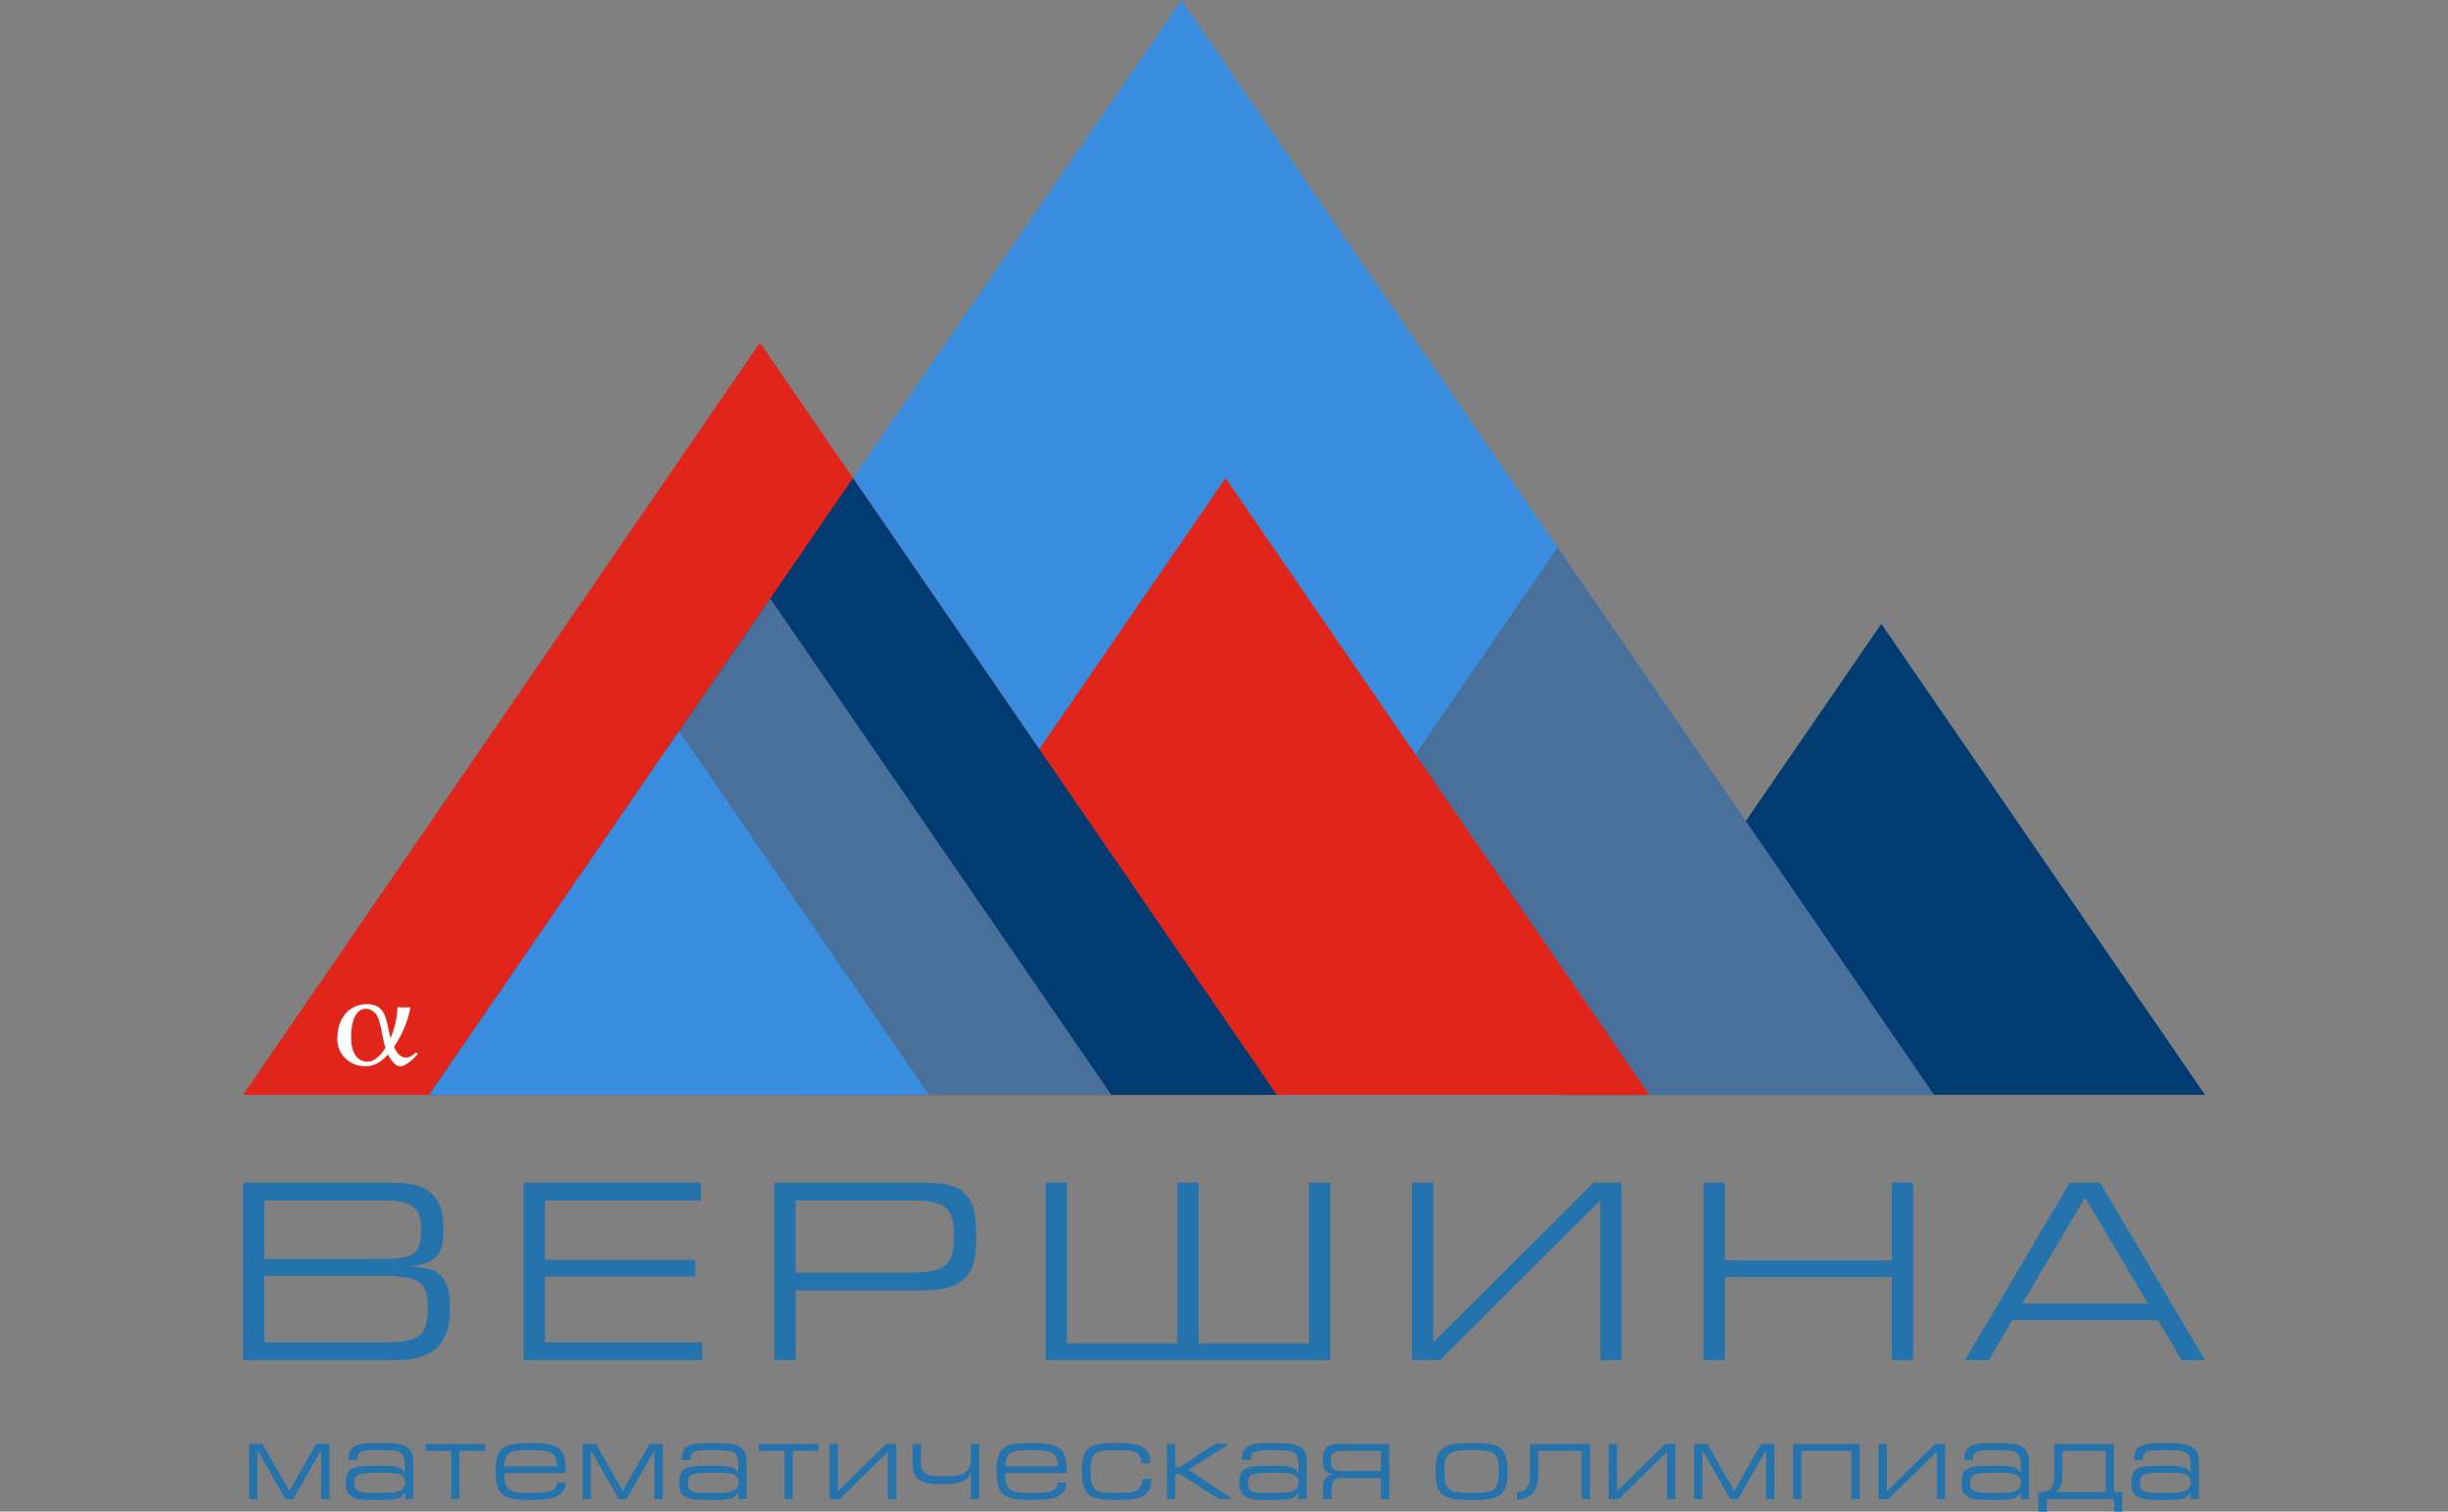 <?xml version="1.0" encoding="UTF-8"?> <svg xmlns="http://www.w3.org/2000/svg" width="413" height="255" viewBox="0 0 413 255" fill="none"><rect x="0" y="0" width="413" height="255" fill="#808080" stroke="none"/><g clip-path="url(#clip0_5913_18457)"><path d="M41 199.504H65.055C69.469 199.504 71.226 199.908 72.713 201.255C74.199 202.602 74.83 204.443 74.83 207.361C74.83 211.806 73.614 213.109 69.064 213.648C71.902 213.828 72.983 214.097 73.974 214.86C75.281 215.848 75.911 217.734 75.911 220.697C75.911 226.893 73.118 229.452 66.406 229.452H41V199.504ZM62.532 212.39C67.352 212.39 68.478 212.256 69.514 211.627C70.595 210.954 71.091 209.651 71.091 207.541C71.091 203.725 69.559 202.512 64.649 202.512H44.603V212.39H62.532ZM64.784 226.444C70.73 226.444 72.172 225.322 72.172 220.742C72.172 216.162 70.821 215.219 63.974 215.219H44.603V226.444H64.784Z" fill="#2473AC"></path><path d="M88.344 199.504H118.254V202.512H91.947V212.525H117.308V215.354H91.947V226.444H118.48V229.452H88.344V199.504Z" fill="#2473AC"></path><path d="M130.641 199.504H154.876C159.606 199.504 161.452 199.953 162.894 201.48C164.2 202.827 164.696 204.757 164.696 208.35C164.696 212.749 164.11 214.591 162.308 216.028C160.822 217.195 158.93 217.689 155.686 217.689H134.245V229.452H130.641L130.641 199.504ZM153.029 214.68C159.515 214.68 160.957 213.558 160.957 208.574C160.957 203.725 159.515 202.512 153.749 202.512H134.244V214.68H153.029Z" fill="#2473AC"></path><path d="M224.429 229.452H176.41V199.504H180.014V226.624H198.618V199.504H202.221V226.624H220.826V199.504H224.429V229.452Z" fill="#2473AC"></path><path d="M241.818 199.504V226.444L268.846 199.504H273.576V229.452H269.972V202.512L242.945 229.452H238.215V199.504H241.818Z" fill="#2473AC"></path><path d="M287.402 199.504H291.006V212.615H319.16V199.504H322.764V229.452H319.16V215.443H291.006V229.452H287.402V199.504Z" fill="#2473AC"></path><path d="M339.477 222.717L335.513 229.452H331.504L349.207 199.504H354.297L372 229.452H368.036L364.072 222.717H339.477ZM351.775 202.018L341.189 219.889H362.361L351.775 202.018H351.775Z" fill="#2473AC"></path><path d="M317.395 105.242L262.789 184.701H372.001L317.395 105.242Z" fill="#003B71"></path><path d="M199.325 0L72.394 184.702H326.255L199.325 0Z" fill="#3A8DDE"></path><path d="M262.789 92.352L199.324 184.702H326.254L262.789 92.352Z" fill="#48709A"></path><path d="M128.204 57.807L41 184.701H215.407L128.204 57.807Z" fill="#E1251B"></path><path d="M206.757 80.648L135.25 184.702H278.264L206.757 80.648Z" fill="#E1251B"></path><path d="M143.902 80.648L72.394 184.702H215.409L143.902 80.648Z" fill="#003B71"></path><path d="M129.945 100.957L72.394 184.701H187.495L129.945 100.957Z" fill="#48709A"></path><path d="M114.568 123.332L72.394 184.701H156.742L114.568 123.332Z" fill="#3A8DDE"></path><path d="M48.162 252.894L43.442 244.664V252.894H42.039V243.582H44.271L48.814 251.496L53.337 243.582H55.569V252.894H54.166V244.664L49.446 252.894H48.162Z" fill="#2473AC"></path><path d="M58.778 246.277C58.797 245.058 59.093 244.408 59.804 243.995C60.555 243.562 61.404 243.443 63.835 243.443C67.014 243.443 68.001 243.6 68.832 244.251C69.523 244.801 69.721 245.431 69.721 247.145V252.893H68.318V251.633C67.844 252.815 67.133 253.031 63.932 253.031C60.832 253.031 59.963 252.933 59.291 252.441C58.599 251.968 58.344 251.338 58.344 250.117C58.344 248.976 58.599 248.248 59.153 247.873C59.825 247.421 60.951 247.264 63.696 247.264C65.888 247.264 66.737 247.342 67.29 247.559C67.824 247.775 68.08 248.032 68.318 248.543V247.559C68.318 244.861 67.962 244.625 63.873 244.625C60.772 244.625 60.297 244.841 60.278 246.278H58.778L58.778 246.277ZM59.785 250.176C59.785 250.984 60.102 251.495 60.713 251.652C61.266 251.811 61.938 251.849 63.973 251.849C65.829 251.849 66.659 251.79 67.212 251.593C68.001 251.338 68.338 250.865 68.338 250.057C68.338 249.448 68.08 249.034 67.567 248.759C67.133 248.542 66.145 248.443 64.111 248.443C60.417 248.443 59.785 248.699 59.785 250.176Z" fill="#2473AC"></path><path d="M71.782 244.763V243.582H81.856V244.763H77.51V252.894H76.108V244.763H71.781H71.782Z" fill="#2473AC"></path><path d="M85.098 248.502C85.098 250.097 85.215 250.551 85.69 251.062C86.303 251.712 87.014 251.85 89.64 251.85C92.959 251.85 93.787 251.515 93.986 250.097H95.428C95.369 250.944 95.132 251.495 94.638 251.968C93.847 252.755 92.523 253.031 89.561 253.031C86.856 253.031 85.532 252.775 84.762 252.106C83.951 251.397 83.617 250.255 83.617 248.248C83.617 246.22 83.952 245.077 84.762 244.368C85.533 243.7 86.856 243.443 89.542 243.443C92.682 243.443 93.966 243.778 94.717 244.822C95.27 245.569 95.466 246.496 95.447 248.503H85.098V248.502ZM93.966 247.361C93.946 246.612 93.887 246.239 93.689 245.845C93.155 244.861 92.385 244.625 89.542 244.625C86.677 244.625 85.888 244.861 85.375 245.845C85.177 246.22 85.118 246.574 85.098 247.361H93.966H93.966Z" fill="#2473AC"></path><path d="M104.404 252.894L99.684 244.664V252.894H98.281V243.582H100.513L105.057 251.496L109.579 243.582H111.811V252.894H110.409V244.664L105.689 252.894H104.404Z" fill="#2473AC"></path><path d="M115.02 246.277C115.04 245.058 115.336 244.408 116.046 243.995C116.798 243.562 117.647 243.443 120.077 243.443C123.256 243.443 124.244 243.6 125.074 244.251C125.765 244.801 125.963 245.431 125.963 247.145V252.893H124.56V251.633C124.086 252.815 123.375 253.031 120.175 253.031C117.074 253.031 116.205 252.933 115.533 252.441C114.842 251.968 114.586 251.338 114.586 250.117C114.586 248.976 114.842 248.248 115.395 247.873C116.067 247.421 117.193 247.264 119.938 247.264C122.13 247.264 122.979 247.342 123.532 247.559C124.066 247.775 124.322 248.032 124.56 248.543V247.559C124.56 244.861 124.205 244.625 120.115 244.625C117.014 244.625 116.54 244.841 116.52 246.278H115.02L115.02 246.277ZM116.027 250.176C116.027 250.984 116.344 251.495 116.955 251.652C117.508 251.811 118.18 251.849 120.215 251.849C122.071 251.849 122.901 251.79 123.454 251.593C124.244 251.338 124.58 250.865 124.58 250.057C124.58 249.448 124.323 249.034 123.809 248.759C123.375 248.542 122.387 248.443 120.353 248.443C116.659 248.443 116.027 248.699 116.027 250.176Z" fill="#2473AC"></path><path d="M128.02 244.763V243.582H138.094V244.763H133.748V252.894H132.346V244.763H128.02H128.02Z" fill="#2473AC"></path><path d="M141.636 252.894H139.957V243.582H141.36V251.575L149.517 243.582H151.196V252.894H149.793V244.901L141.636 252.894Z" fill="#2473AC"></path><path d="M165.207 252.893H163.805V248.266C163.192 249.959 162.205 250.372 158.808 250.372C156.793 250.372 155.767 250.175 155.016 249.604C154.265 249.034 153.969 248.226 153.969 246.671V243.58H155.371V246.593C155.371 248.601 156.063 249.053 159.204 249.053C162.56 249.053 163.805 248.304 163.805 246.277V243.58H165.207V252.892V252.893Z" fill="#2473AC"></path><path d="M169.598 248.502C169.598 250.097 169.717 250.551 170.192 251.062C170.803 251.712 171.514 251.85 174.141 251.85C177.459 251.85 178.289 251.515 178.487 250.097H179.928C179.868 250.944 179.632 251.495 179.138 251.968C178.348 252.755 177.025 253.031 174.063 253.031C171.356 253.031 170.032 252.775 169.262 252.106C168.453 251.397 168.117 250.255 168.117 248.248C168.117 246.22 168.453 245.077 169.262 244.368C170.033 243.7 171.356 243.443 174.042 243.443C177.182 243.443 178.466 243.778 179.217 244.822C179.77 245.569 179.968 246.496 179.949 248.503H169.598V248.502ZM178.466 247.361C178.447 246.612 178.387 246.239 178.191 245.845C177.657 244.861 176.887 244.625 174.042 244.625C171.179 244.625 170.388 244.861 169.875 245.845C169.677 246.22 169.618 246.574 169.599 247.361H178.467H178.466Z" fill="#2473AC"></path><path d="M194.236 249.487C194.177 250.747 194.019 251.22 193.525 251.811C192.755 252.736 191.491 253.031 188.35 253.031C185.605 253.031 184.36 252.795 183.63 252.106C182.84 251.397 182.523 250.255 182.523 248.227C182.523 246.22 182.84 245.077 183.63 244.368C184.36 243.679 185.605 243.443 188.331 243.443C191.57 243.443 192.794 243.758 193.526 244.822C193.941 245.393 194.039 245.747 194.098 246.85H192.558V246.653C192.538 246.042 192.4 245.649 192.045 245.314C191.492 244.782 190.621 244.625 188.193 244.625C185.822 244.625 185.071 244.801 184.558 245.471C184.184 245.944 184.005 246.829 184.005 248.227C184.005 249.802 184.222 250.689 184.697 251.16C185.25 251.712 185.961 251.85 188.391 251.85C190.977 251.85 191.787 251.673 192.341 250.963C192.598 250.609 192.696 250.235 192.716 249.487H194.237L194.236 249.487Z" fill="#2473AC"></path><path d="M196.871 243.58H198.274V247.498H199.082L204.969 243.58H207.32L200.506 247.971L207.971 252.892H205.66L199.082 248.68H198.274V252.892H196.871V243.58Z" fill="#2473AC"></path><path d="M209.52 246.277C209.54 245.058 209.836 244.408 210.546 243.995C211.298 243.562 212.147 243.443 214.577 243.443C217.756 243.443 218.744 243.6 219.574 244.251C220.265 244.801 220.463 245.431 220.463 247.145V252.893H219.06V251.633C218.586 252.815 217.875 253.031 214.675 253.031C211.574 253.031 210.705 252.933 210.033 252.441C209.342 251.968 209.086 251.338 209.086 250.117C209.086 248.976 209.342 248.248 209.895 247.873C210.567 247.421 211.693 247.264 214.438 247.264C216.63 247.264 217.479 247.342 218.032 247.559C218.566 247.775 218.822 248.032 219.06 248.543V247.559C219.06 244.861 218.705 244.625 214.615 244.625C211.514 244.625 211.04 244.841 211.02 246.278H209.52L209.52 246.277ZM210.527 250.176C210.527 250.984 210.844 251.495 211.455 251.652C212.008 251.811 212.68 251.849 214.715 251.849C216.571 251.849 217.401 251.79 217.954 251.593C218.744 251.338 219.08 250.865 219.08 250.057C219.08 249.448 218.823 249.034 218.309 248.759C217.875 248.542 216.887 248.443 214.853 248.443C211.159 248.443 210.527 248.699 210.527 250.176Z" fill="#2473AC"></path><path d="M232.973 252.894V249.349H226.415C225.131 249.311 224.618 249.803 224.638 251.102V252.894H223.235V250.669C223.235 249.488 223.67 248.957 224.795 248.741V248.7C223.61 248.503 223.176 247.873 223.176 246.437C223.176 245.018 223.452 244.35 224.184 243.917C224.599 243.701 225.131 243.582 225.823 243.582H234.376V252.894H232.973V252.894ZM226.691 244.763C224.914 244.763 224.54 245.039 224.54 246.377C224.54 247.302 224.697 247.716 225.131 247.951C225.448 248.129 225.625 248.148 226.653 248.148H232.954V244.763H226.691Z" fill="#2473AC"></path><path d="M253.205 244.368C254.014 245.098 254.35 246.22 254.35 248.305C254.35 250.255 253.994 251.398 253.205 252.106C252.415 252.795 251.13 253.031 248.266 253.031C245.423 253.031 244.139 252.795 243.348 252.106C242.539 251.397 242.203 250.255 242.203 248.227C242.203 246.22 242.539 245.077 243.348 244.368C244.119 243.679 245.423 243.443 248.266 243.443C251.13 243.443 252.415 243.679 253.205 244.368ZM244.257 245.452C243.862 245.944 243.684 246.829 243.684 248.227C243.684 249.802 243.901 250.708 244.416 251.181C244.948 251.673 245.936 251.85 248.287 251.85C250.834 251.85 251.783 251.653 252.296 251.023C252.671 250.531 252.869 249.645 252.869 248.286C252.869 246.672 252.652 245.785 252.139 245.293C251.605 244.801 250.617 244.625 248.306 244.625C245.719 244.625 244.771 244.822 244.257 245.452V245.452Z" fill="#2473AC"></path><path d="M259.533 248.442C259.591 251.435 258.426 252.873 255.898 252.951V251.751C257.499 251.672 258.189 250.726 258.131 248.698V243.58H268.243V252.892H266.841V244.761H259.533L259.533 248.442Z" fill="#2473AC"></path><path d="M273.089 252.894H271.41V243.582H272.813V251.575L280.97 243.582H282.649V252.894H281.246V244.901L273.089 252.894Z" fill="#2473AC"></path><path d="M291.939 252.894L287.219 244.664V252.894H285.816V243.582H288.049L292.592 251.496L297.114 243.582H299.346V252.894H297.944V244.664L293.224 252.894H291.939Z" fill="#2473AC"></path><path d="M303.918 252.894H302.516V243.582H313.754V252.894H312.351V244.763H303.918V252.894H303.918Z" fill="#2473AC"></path><path d="M318.601 252.894H316.922V243.582H318.324V251.575L326.481 243.582H328.16V252.894H326.758V244.901L318.601 252.894Z" fill="#2473AC"></path><path d="M331.368 246.277C331.387 245.058 331.683 244.408 332.394 243.995C333.145 243.562 333.994 243.443 336.424 243.443C339.604 243.443 340.591 243.6 341.421 244.251C342.113 244.801 342.311 245.431 342.311 247.145V252.893H340.908V251.633C340.434 252.815 339.723 253.031 336.522 253.031C333.422 253.031 332.553 252.933 331.881 252.441C331.189 251.968 330.934 251.338 330.934 250.117C330.934 248.976 331.189 248.248 331.742 247.873C332.415 247.421 333.541 247.264 336.286 247.264C338.478 247.264 339.327 247.342 339.88 247.559C340.414 247.775 340.67 248.032 340.908 248.543V247.559C340.908 244.861 340.552 244.625 336.462 244.625C333.362 244.625 332.887 244.841 332.868 246.278H331.368L331.368 246.277ZM332.375 250.176C332.375 250.984 332.692 251.495 333.303 251.652C333.856 251.811 334.528 251.849 336.563 251.849C338.418 251.849 339.248 251.79 339.802 251.593C340.591 251.338 340.927 250.865 340.927 250.057C340.927 249.448 340.67 249.034 340.157 248.759C339.723 248.542 338.735 248.443 336.701 248.443C333.007 248.443 332.375 248.699 332.375 250.176Z" fill="#2473AC"></path><path d="M356.657 243.58V251.711H358.059V254.999H356.657V252.892H345.301V254.999H343.898V251.711H344.293C345.893 251.672 346.644 250.688 346.565 248.698V243.58H356.657ZM355.254 251.711V244.762H347.967V248.442C347.987 250.137 347.591 251.2 346.742 251.711H355.255L355.254 251.711Z" fill="#2473AC"></path><path d="M360.024 246.277C360.044 245.058 360.339 244.408 361.05 243.995C361.802 243.562 362.651 243.443 365.081 243.443C368.26 243.443 369.248 243.6 370.078 244.251C370.769 244.801 370.967 245.431 370.967 247.145V252.893H369.564V251.633C369.09 252.815 368.379 253.031 365.179 253.031C362.078 253.031 361.209 252.933 360.537 252.441C359.846 251.968 359.59 251.338 359.59 250.117C359.59 248.976 359.846 248.248 360.399 247.873C361.071 247.421 362.197 247.264 364.942 247.264C367.134 247.264 367.983 247.342 368.536 247.559C369.07 247.775 369.326 248.032 369.564 248.543V247.559C369.564 244.861 369.209 244.625 365.119 244.625C362.018 244.625 361.544 244.841 361.524 246.278H360.024L360.024 246.277ZM361.031 250.176C361.031 250.984 361.347 251.495 361.959 251.652C362.512 251.811 363.184 251.849 365.218 251.849C367.074 251.849 367.904 251.79 368.457 251.593C369.247 251.338 369.583 250.865 369.583 250.057C369.583 249.448 369.326 249.034 368.813 248.759C368.378 248.542 367.391 248.443 365.357 248.443C361.663 248.443 361.031 248.699 361.031 250.176Z" fill="#2473AC"></path><path d="M65.464 177.886C64.92 178.498 64.333 178.983 63.701 179.342C63.07 179.7 62.412 179.879 61.728 179.879C61.044 179.879 60.413 179.765 59.834 179.539C59.255 179.312 58.746 178.997 58.308 178.595C57.87 178.193 57.528 177.712 57.282 177.153C57.037 176.593 56.914 175.981 56.914 175.317C56.914 174.356 57.041 173.508 57.296 172.773C57.55 172.039 57.901 171.423 58.348 170.925C58.795 170.426 59.317 170.046 59.913 169.784C60.509 169.522 61.158 169.391 61.859 169.391C62.42 169.391 62.898 169.465 63.293 169.614C63.688 169.762 64.021 169.985 64.293 170.282C64.564 170.58 64.784 170.942 64.95 171.371C65.117 171.799 65.261 172.301 65.384 172.878C65.472 173.333 65.555 173.748 65.634 174.124C65.713 174.5 65.796 174.836 65.884 175.133C66.288 174.19 66.582 173.259 66.766 172.34C66.95 171.423 67.042 170.623 67.042 169.941H69.252C69.164 170.413 69.041 170.929 68.883 171.489C68.725 172.048 68.528 172.616 68.291 173.193C68.055 173.77 67.783 174.351 67.476 174.936C67.169 175.522 66.831 176.077 66.463 176.601C66.568 176.794 66.678 176.999 66.792 177.218C66.906 177.436 67.046 177.633 67.213 177.808C67.379 177.983 67.568 178.127 67.779 178.24C67.989 178.355 68.234 178.411 68.515 178.411C68.866 178.411 69.177 178.31 69.449 178.109C69.721 177.908 69.979 177.712 70.225 177.519L70.488 177.808C70.312 178 70.107 178.214 69.87 178.45C69.633 178.686 69.383 178.909 69.12 179.119C68.857 179.329 68.589 179.508 68.318 179.657C68.046 179.805 67.778 179.879 67.515 179.879C67.164 179.879 66.84 179.735 66.542 179.446C66.244 179.158 65.99 178.822 65.779 178.437L65.464 177.886ZM61.728 170.177C61.29 170.177 60.913 170.304 60.597 170.558C60.282 170.811 60.023 171.157 59.822 171.593C59.62 172.03 59.471 172.542 59.374 173.127C59.278 173.713 59.23 174.338 59.23 175.002C59.23 176.244 59.466 177.235 59.94 177.978C60.413 178.721 61.106 179.092 62.018 179.092C62.579 179.092 63.114 178.874 63.623 178.437C64.131 178 64.596 177.45 65.017 176.785C64.876 176.313 64.749 175.78 64.636 175.186C64.521 174.592 64.386 173.927 64.228 173.193C63.982 172.039 63.64 171.248 63.202 170.82C62.763 170.392 62.272 170.178 61.729 170.178L61.728 170.177Z" fill="white"></path></g><defs><clipPath id="clip0_5913_18457"><rect width="331" height="255" fill="white" transform="translate(41)"></rect></clipPath></defs></svg> 